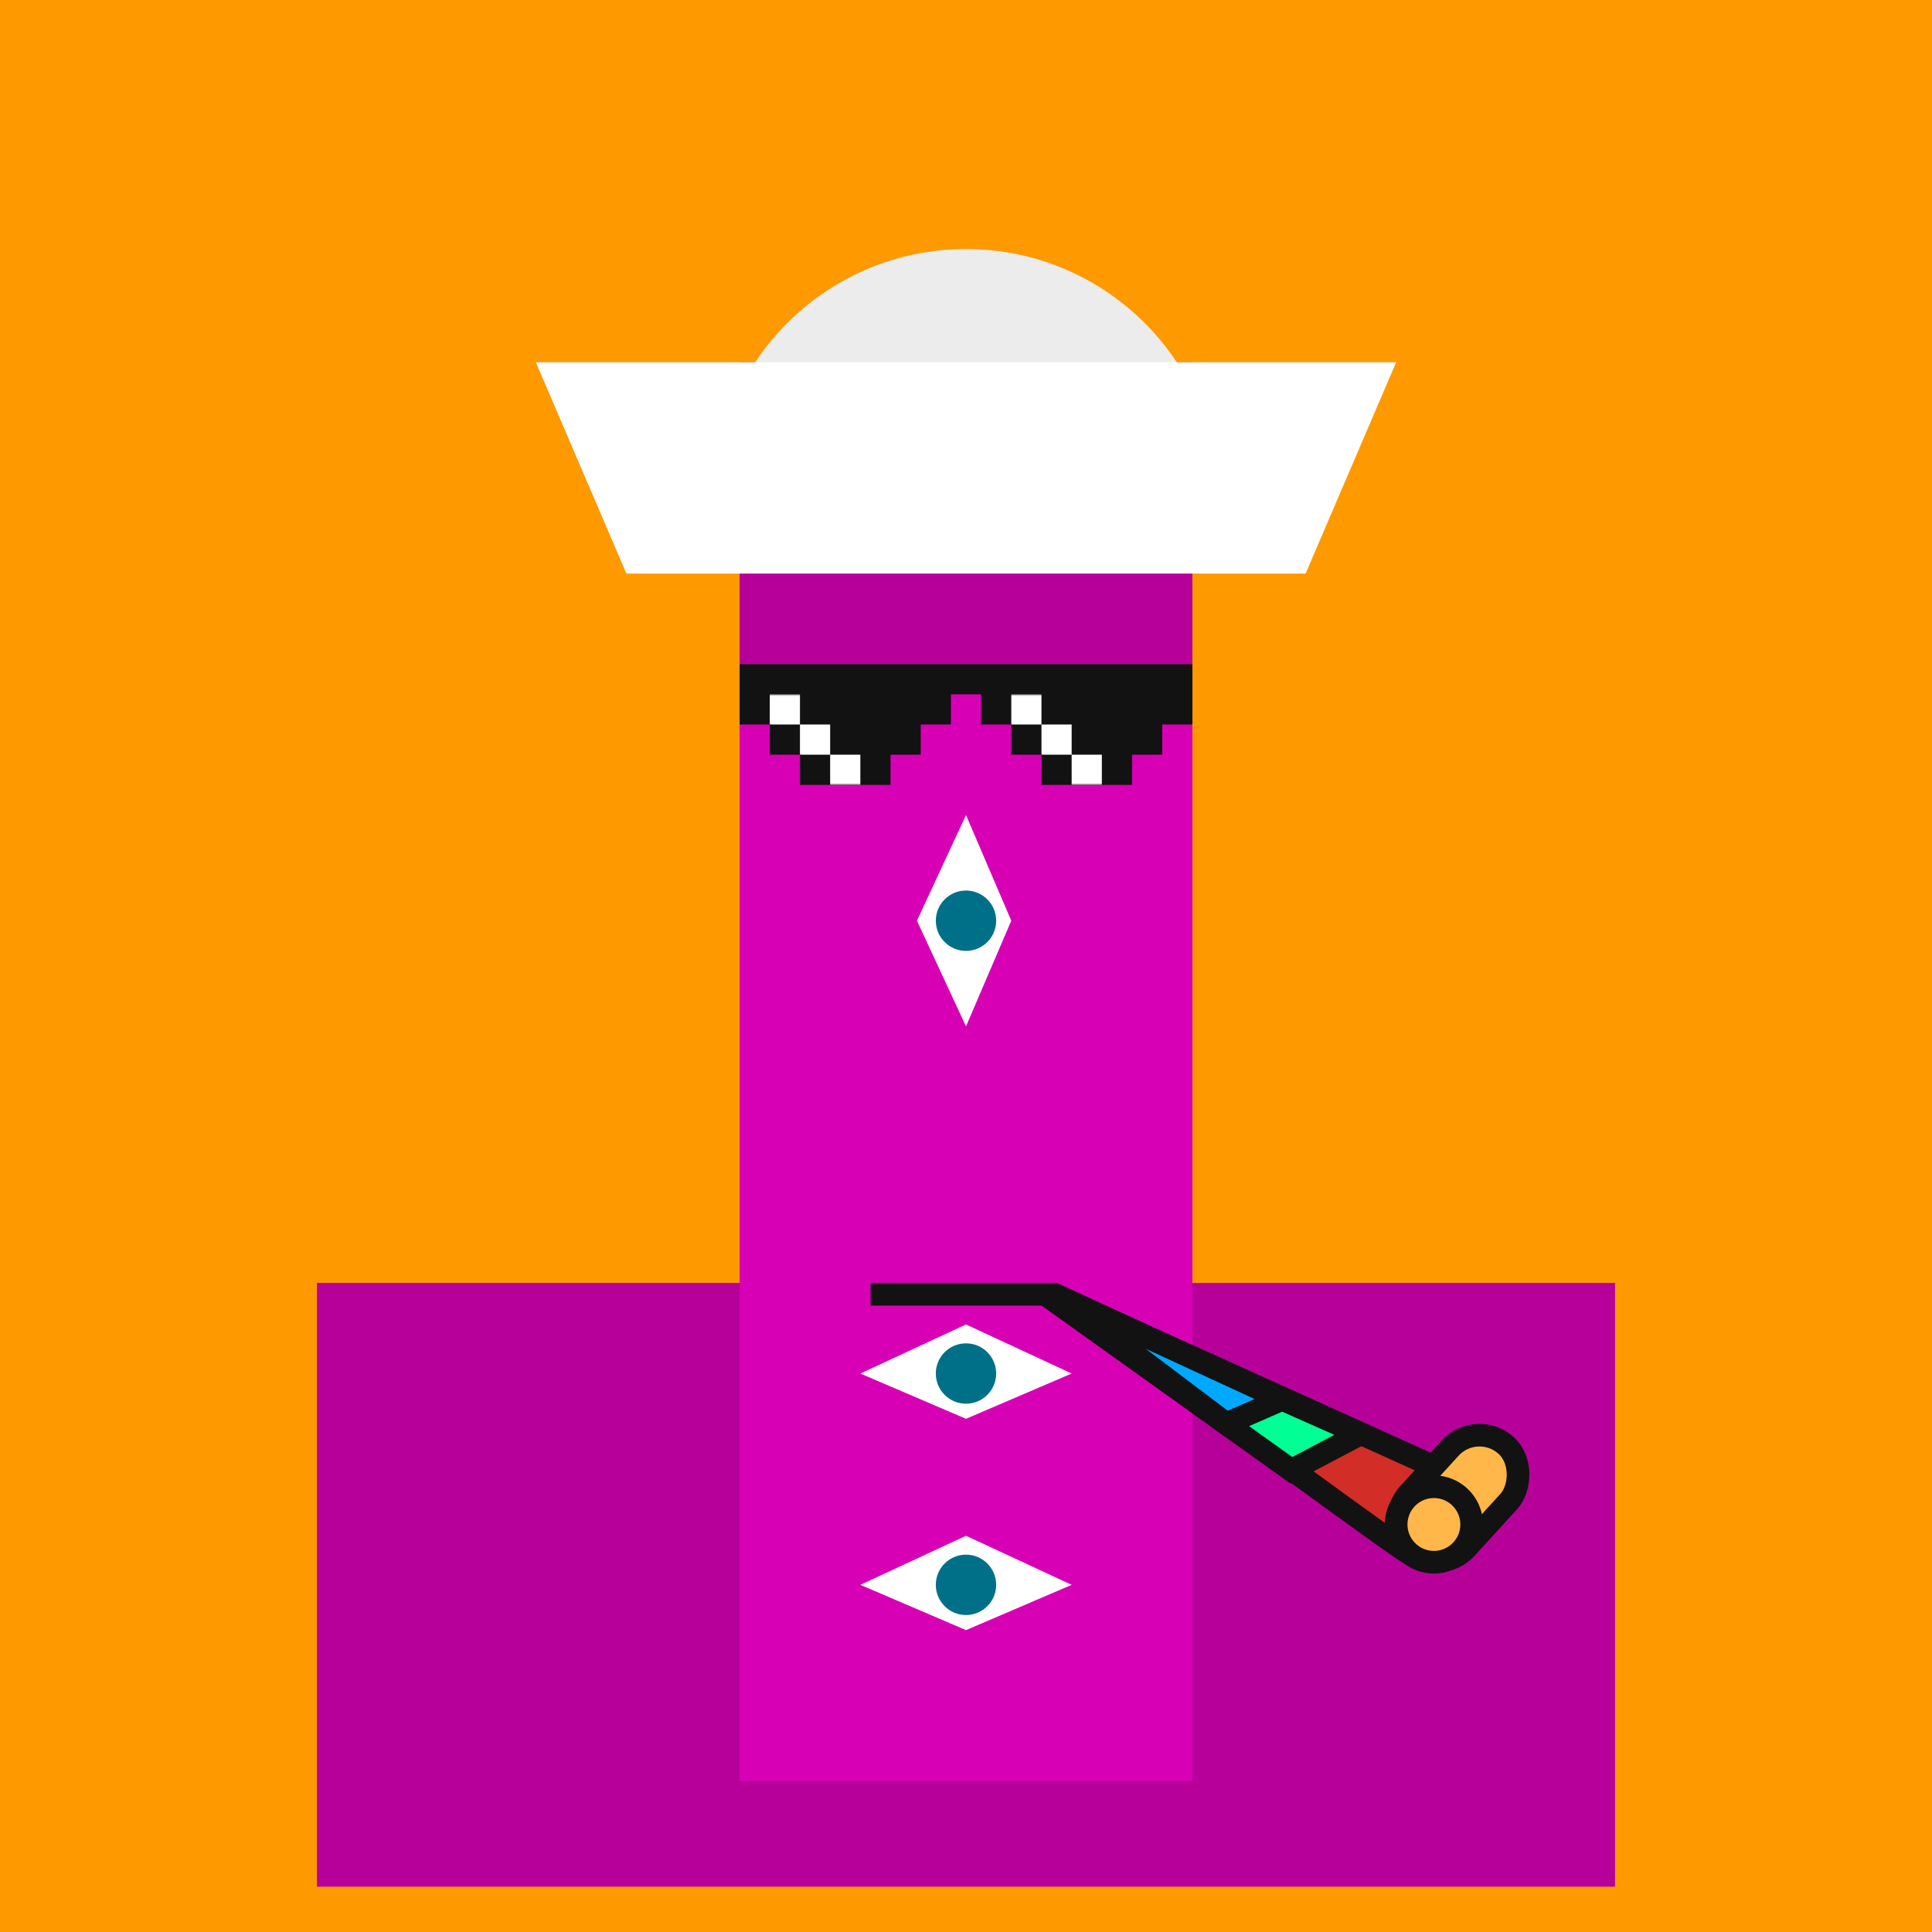 <svg xmlns="http://www.w3.org/2000/svg" width="512" height="512" fill="none"><path fill="#F90" d="M0 0h512v512H0z"/><path fill="#B7009A" d="M84 340h344v160H84z"/><g><animateTransform attributeName="transform" dur="0.4s" keyTimes="0;0.5;1" repeatCount="indefinite" type="translate" values="0 0;0 28;0 0"/><path fill="#D800B5" d="M196 176h120v296H196z"/><path fill="#B7009A" d="M196 96h120v80H196z"/><path fill="#D800B5" d="M250 96h12v36h-12z"><animate attributeName="fill" begin="5s" dur="0.4s" repeatCount="5" values="#D800B5; #fff; #D800B5"/></path><path fill="#fff" d="m256 272-13-28 13-28 12 28-12 28Z"/><circle cx="256" cy="244" r="8" fill="#007089" transform="rotate(-90 256 244)"><animate attributeName="cx" dur="2s" keyTimes="0;0.1;0.7;0.8;1" repeatCount="indefinite" values="250;264;264;250;250"/></circle><path fill="#fff" d="m228 420 28-13 28 13-28 12-28-12Z"/><circle cx="256" cy="420" r="8" fill="#007089"><animate attributeName="cx" dur="3s" keyTimes="0;0.05;0.65;0.75;1" repeatCount="indefinite" values="264;250;250;264;264"/></circle><path fill="#fff" d="m228 364 28-13 28 13-28 12-28-12Z"/><circle cx="256" cy="364" r="8" fill="#007089"><animate attributeName="cx" dur="3s" keyTimes="0;0.15;0.75;0.85;1" repeatCount="indefinite" values="264;250;250;264;264"/></circle><path fill="#ECECEC" d="M256 66c-37.003 0-67 29.997-67 67h134c0-37.003-29.997-67-67-67Z"/><path fill="#fff" d="M142 96h228l-24 56H166l-24-56Z"/><path d="M260 184h56v8h-56zM268 192h40v8h-40zM276 200h24v8h-24zM196 176h120v8H196zM204 192h40v8h-40zM196 184h56v8h-56zM212 200h24v8h-24z" fill="#121212"/><mask height="24" id="a" maskUnits="userSpaceOnUse" style="mask-type:alpha" width="56" x="196" y="184"><path d="M204 192h40v8h-40zM196 184h56v8h-56zM212 200h24v8h-24z" fill="#121212"/></mask><g mask="url(#a)"><g><animateTransform attributeName="transform" dur="4s" keyTimes="0;0.1;0.3;1" repeatCount="indefinite" type="translate" values="-32 0;-32 0;48 0;48 0"/><path d="M204 184h8v8h-8zM212 192h8v8h-8zM220 200h8v8h-8z" fill="#fff"/></g></g><mask height="24" id="b" maskUnits="userSpaceOnUse" style="mask-type:alpha" width="56" x="260" y="184"><path d="M268 192h40v8h-40zM260 184h56v8h-56zM276 200h24v8h-24z" fill="#121212"/></mask><g mask="url(#b)"><g><animateTransform attributeName="transform" dur="4s" keyTimes="0;0.1;0.3;1" repeatCount="indefinite" type="translate" values="-32 0;-32 0;48 0;48 0"/><path d="M268 184h8v8h-8zM276 192h8v8h-8zM284 200h8v8h-8z" fill="#fff"/></g></g><path stroke="#121212" stroke-width="6" d="M230.711 343H280"/><path fill="#D22D27" stroke="#121212" stroke-width="6" d="M279.001 343.001s88.882 65.5 94.19 68.5l12-20.501-106.19-47.999Z"/><path fill="#00FF94" stroke="#121212" stroke-width="6" d="m276.75 342.826 65.473 46.815 18.255-9.619-83.728-37.196Z"/><path fill="#00A8FF" d="m279.5 343.001 45.471 34.304 14.83-6.469-60.301-27.835Z"/><path fill="#121212" d="m324.971 377.305-1.807 2.395 1.4 1.056 1.607-.701-1.2-2.75ZM279.5 343.001l1.257-2.724a3 3 0 0 0-3.064 5.119l1.807-2.395Zm60.301 27.835 1.2 2.749 6.126-2.672-6.068-2.801-1.258 2.724Zm-13.023 4.074-45.471-34.304-3.614 4.79 45.471 34.304 3.614-4.79Zm-48.535-29.185 60.301 27.834 2.515-5.447-60.302-27.835-2.514 5.448Zm47.928 34.33 14.83-6.47-2.399-5.499-14.83 6.469 2.399 5.5Z"/><rect width="21" height="37.703" x="391.396" y="376" fill="#FFB74A" stroke="#121212" stroke-width="6" rx="10.5" transform="rotate(42.343 391.396 376)"/><path fill="#FFB74A" stroke="#121212" stroke-width="6" d="M390 404.001a9.996 9.996 0 0 1-10 10c-5.523 0-10-4.477-10-10s4.477-10 10-10 10 4.477 10 10Z"/></g></svg>